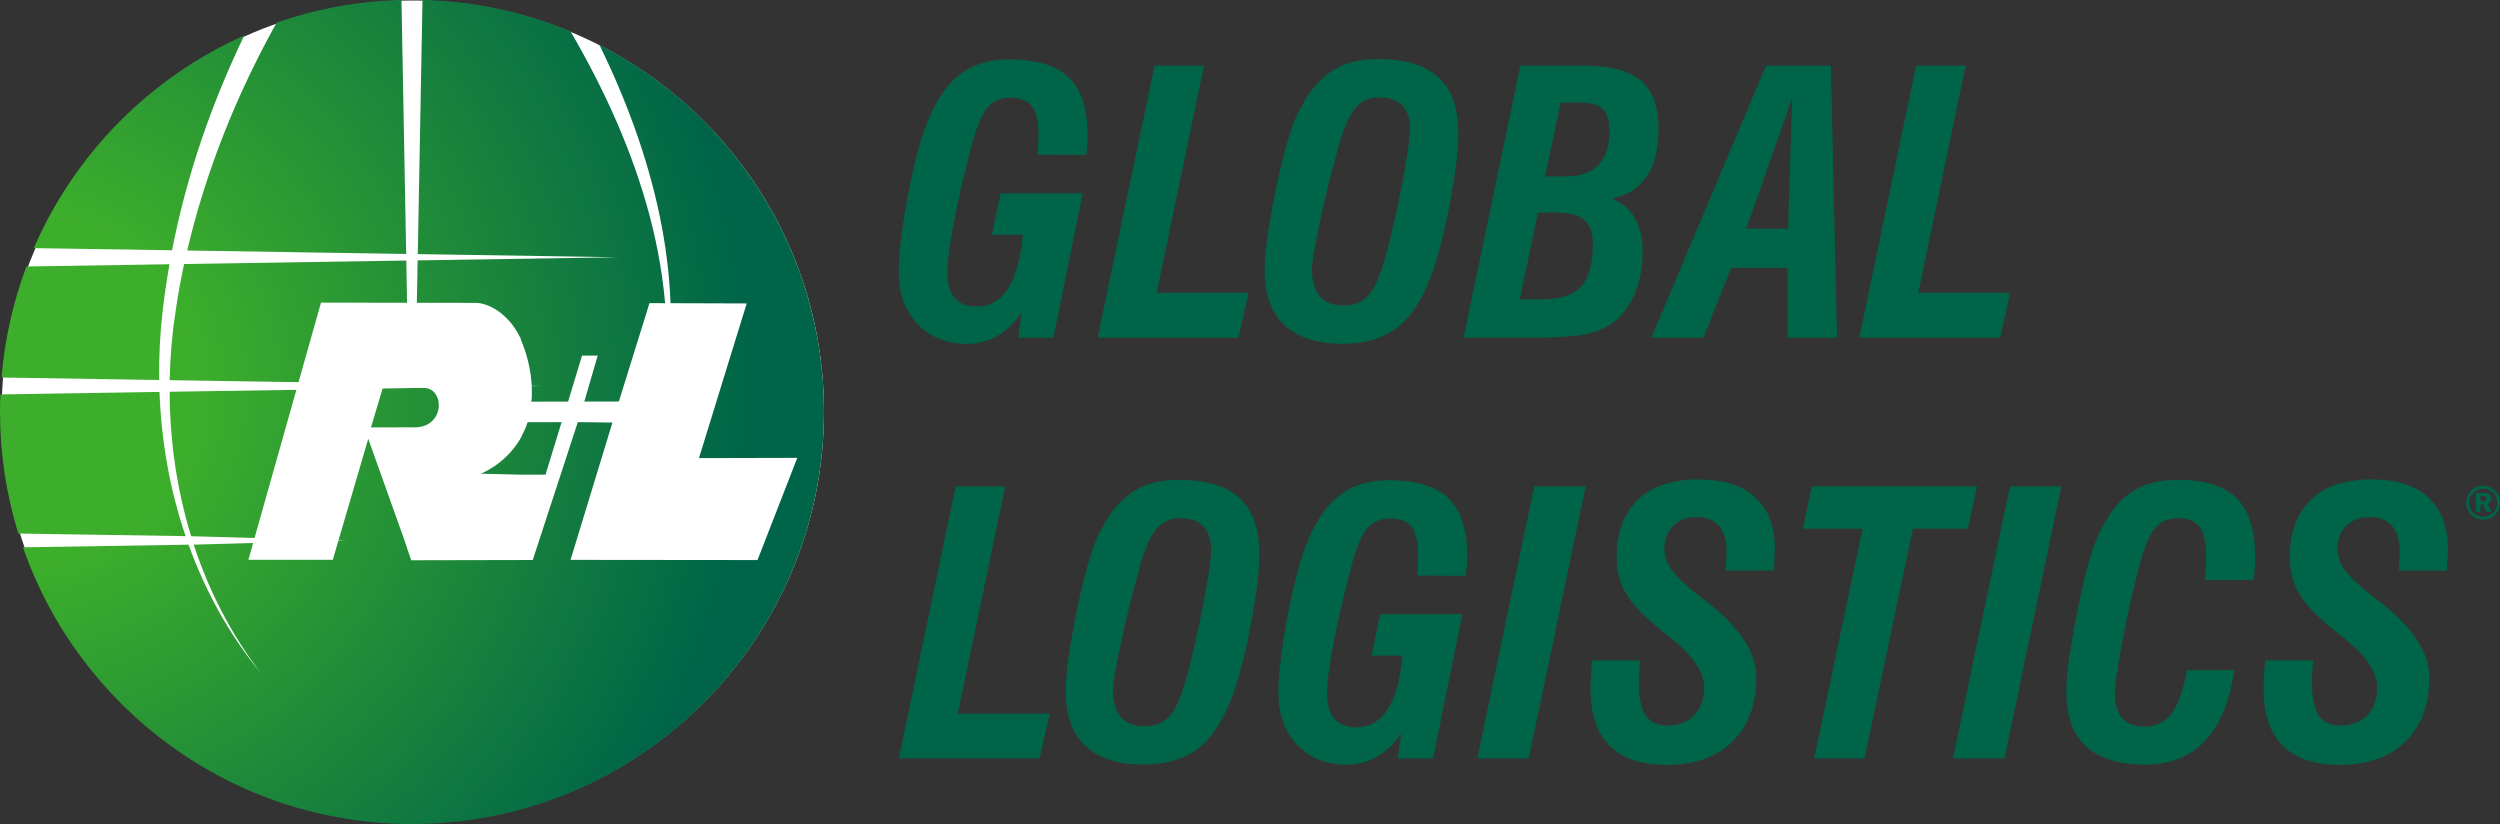 <?xml version="1.0" encoding="UTF-8"?> <svg xmlns="http://www.w3.org/2000/svg" xmlns:xlink="http://www.w3.org/1999/xlink" id="Layer_1" data-name="Layer 1" viewBox="0 0 646.57 213.12"><rect x="0" y="0" width="646.57" height="213.12" fill="#333333" stroke="none"/><defs><style> .cls-1 { fill: #006548; } .cls-2 { fill: #fff; } .cls-3 { fill: url(#radial-gradient); } </style><radialGradient id="radial-gradient" cx="5.07" cy="100.56" fx="5.07" fy="100.56" r="188.39" gradientUnits="userSpaceOnUse"><stop offset=".24" stop-color="#3dae2b"></stop><stop offset="1" stop-color="#006548"></stop></radialGradient></defs><path class="cls-1" d="M642.18,125.64c.61,0,1.18.11,1.71.34.54.23,1.02.55,1.44.98.4.41.71.88.93,1.4.21.53.32,1.08.32,1.67s-.11,1.16-.33,1.69c-.22.53-.54,1-.96,1.41-.42.41-.9.73-1.44.95-.54.22-1.09.33-1.67.33s-1.15-.11-1.68-.34c-.53-.23-1.01-.56-1.43-.98-.41-.41-.72-.88-.93-1.41-.21-.52-.32-1.07-.32-1.65,0-.4.05-.79.16-1.17s.27-.75.48-1.11c.4-.67.92-1.19,1.57-1.56.65-.37,1.37-.56,2.16-.56ZM642.19,126.38c-.5,0-.96.09-1.39.26-.43.17-.81.43-1.15.77-.36.36-.63.76-.82,1.21-.19.45-.29.92-.29,1.4s.09.95.27,1.38.44.83.78,1.17c.35.36.75.63,1.2.82.45.19.91.28,1.4.28s.93-.09,1.38-.28c.45-.18.85-.45,1.22-.79.34-.33.61-.71.8-1.15s.28-.89.28-1.36c0-.52-.09-1-.26-1.44-.17-.44-.43-.83-.78-1.18-.35-.36-.75-.64-1.19-.82-.44-.18-.92-.28-1.42-.28ZM640.36,127.52h1.91c.69,0,1.21.12,1.56.35.35.23.52.58.52,1.05,0,.32-.09.6-.28.83-.19.23-.45.38-.78.47l1.09,2.17h-1.32l-.93-1.99h-.59v1.99h-1.18v-4.86ZM641.54,128.26v1.41h.59c.35,0,.6-.05.76-.17.16-.11.24-.28.24-.52,0-.25-.09-.43-.26-.55-.17-.12-.44-.18-.8-.18h-.53Z"></path><g><g><g><path class="cls-2" d="M.43,106.47C.43,47.74,48.05.13,106.77.13s106.34,47.61,106.34,106.34-47.61,106.42-106.34,106.42S.43,165.21.43,106.47Z"></path><path class="cls-3" d="M41.16,98.28l-40.76-.64c.82-10.03,3.03-19.67,6.44-28.72l36.99-.58c-.68,3.9-1.27,7.83-1.73,11.77-.71,6.02-1.02,12.09-.94,18.16ZM63.19,9.16c-24.33,10.85-43.84,30.54-54.44,55.01l35.75.56c3.73-19.22,10.15-37.85,18.68-55.57ZM105.05,65.68L103.83,0c-11.28.28-22.12,2.32-32.27,5.84-10.28,18.42-18.32,38.32-23.14,58.95l56.63.89ZM41.25,101.36L.11,102.01c-.06,1.48-.11,2.97-.11,4.47,0,10.98,1.66,21.54,4.74,31.51l43.26.67c-4.06-11.96-6.29-24.59-6.75-37.3ZM49.43,138.68l57.34,1.57-.05-39.89-62.84.96c.03,12.64,1.84,25.27,5.55,37.36ZM45.4,80.53c-.9,5.87-1.4,11.83-1.52,17.79l61.79.97-.59-31.91-57.46.9c-.87,4.06-1.62,8.14-2.22,12.25ZM155.05,11.62c13.73,28.23,21.99,59.09,16.97,89.91-.02.05-.02.1-.02.16-.11.67-.22,1.35-.34,2.03-.22,1.19-.45,2.37-.71,3.56,5.88-35.04-5.92-69.18-23.38-99.14C135.72,3.19,122.81.34,109.27,0l-1.22,65.72,51.77.81-51.81.81-.59,31.98,32.43.5-33.47.5.29,39.24,4.02.21-4.02-.82-.12.33-.11.02-56.34,1.56c3.9,11.9,9.67,23.21,17.43,33.32-8.19-9.94-14.41-21.26-18.76-33.31l-42.83.68c14.5,41.65,54.06,71.56,100.61,71.56,58.85,0,106.56-47.77,106.56-106.64,0-41.37-23.6-77.21-58.06-94.86Z"></path></g><path class="cls-2" d="M83.01,78.29l-18.77,66.49h21.83l9.17-31.3,9.55,26.76v.05l1.55,4.61,28.5-.06h2.94s11.66-35.67,11.66-35.67l8.95.12-10.83,35.51,48.35.05,10.29-26.43-25.43.06,12.35-40-25.15-.08-7.91,25.44-8.94.02,3.46-11.89h-4.05s-3.61,11.89-3.61,11.89l-9.5.02c.14-.98.14-2.1.13-3.22-.13-5-1.41-9.48-2.83-12.78v-.21c-3.22-6.84-8.66-9.35-11.74-9.34l-39.97-.06ZM95.94,110.55l3.05-10.21,10.34-.02c5.59-.29,6.03,9.77-1.66,10.2l-11.74.02ZM141.09,122.76h-6.39l-10.38-.25s6.1-2.24,10.03-8.68v.05c.07-.13.15-.29.22-.43.07-.11.14-.21.21-.33v-.05c.63-1.21,1.34-2.73,1.67-3.87l8.8-.02-4.16,13.57Z"></path></g><g><g><path class="cls-1" d="M264.2,80.88c-1.95,2.74-4.08,4.77-6.37,6.08-2.3,1.31-4.89,1.97-7.79,1.97-5.2,0-9.44-1.7-12.7-5.1-3.26-3.4-4.89-7.85-4.89-13.36,0-1.98.11-4.13.34-6.44.22-2.31.61-5.21,1.16-8.68.88-5.33,1.84-10.02,2.86-14.07,1.02-4.05,2.09-7.45,3.22-10.19,2.29-5.48,5.08-9.47,8.41-11.97s7.51-3.75,12.57-3.75c7.06,0,12.21,1.57,15.44,4.7,3.23,3.14,4.85,8.15,4.85,15.03,0,.76-.03,1.54-.1,2.33-.06.79-.15,1.68-.27,2.65l-12.61-.05c.09-1.1.16-2.08.21-2.94.04-.87.06-1.59.06-2.17,0-3.53-.56-6.02-1.69-7.47-1.12-1.45-3.03-2.17-5.7-2.17-2.44,0-4.39.86-5.83,2.58-1.45,1.72-2.77,4.88-4,9.48-1.98,7.46-3.54,14.17-4.66,20.13-1.13,5.95-1.69,10.29-1.69,13,0,2.92.63,5.12,1.9,6.6,1.26,1.48,3.15,2.22,5.69,2.22,3.38,0,6.06-1.54,8.06-4.62,2-3.07,3.3-7.72,3.91-13.94h-8.04l2.24-10.73h21.25l-7.59,37.33h-9.09l.87-6.44Z"></path><path class="cls-1" d="M283.89,87.33l14.71-70.36h12.79l-12.24,58.76h23.76l-2.6,11.6h-36.42Z"></path><path class="cls-1" d="M327.08,70.01c0-1.74.1-3.65.32-5.73.21-2.09.55-4.38,1-6.88,1.01-5.91,2.08-11.16,3.23-15.76,1.14-4.6,2.22-8.12,3.22-10.56,2.41-5.54,5.29-9.56,8.66-12.06,3.36-2.5,7.59-3.75,12.68-3.75,7.13,0,12.4,1.57,15.83,4.7,3.42,3.14,5.14,7.97,5.14,14.48,0,1.34-.06,2.73-.16,4.16-.1,1.43-.27,2.94-.48,4.52-.71,5.12-1.56,9.96-2.56,14.53-1.01,4.57-2.06,8.5-3.15,11.79-2.34,6.94-5.36,11.93-9.03,14.94-3.67,3.02-8.52,4.52-14.55,4.52-6.61,0-11.62-1.6-15.03-4.8-3.42-3.2-5.12-7.91-5.12-14.12ZM356.63,25.19c-2.46,0-4.47.88-6.01,2.65-1.54,1.76-2.96,4.93-4.27,9.5-2.07,7.37-3.76,14.17-5.07,20.4-1.31,6.23-1.96,10.2-1.96,11.9,0,3.14.68,5.48,2.03,7.04,1.35,1.55,3.4,2.33,6.14,2.33,2.96,0,5.25-1.05,6.9-3.15,1.64-2.1,3.31-6.58,4.98-13.43,1.61-6.7,2.9-12.75,3.86-18.14.96-5.39,1.44-9.05,1.44-10.96,0-2.65-.68-4.67-2.03-6.05-1.35-1.39-3.35-2.08-6.01-2.08Z"></path><path class="cls-1" d="M378.51,87.33l14.71-70.36h16.08c7.04,0,12.07,1.29,15.1,3.86,3.03,2.57,4.54,6.77,4.54,12.59,0,5.15-1.04,9.25-3.13,12.31-2.08,3.06-5.09,4.93-9.03,5.6,2.62.98,4.62,2.63,5.99,4.96,1.37,2.33,2.06,5.23,2.06,8.7,0,4.23-.71,7.97-2.11,11.21-1.4,3.25-3.41,5.77-6.03,7.56-1.89,1.28-4.17,2.19-6.86,2.74-2.68.55-7.48.82-14.39.82h-16.96ZM393.05,77.41h6.08c4.54,0,7.81-1.12,9.82-3.36,2.01-2.24,3.02-5.86,3.02-10.85,0-2.95-.77-5.07-2.31-6.35-1.53-1.28-4.08-1.92-7.65-1.92-1.1,0-1.94.02-2.53.04-.6.03-1.18.08-1.76.14l-4.66,22.29ZM399.58,45.62h5.35c3.78,0,6.61-.99,8.5-2.97,1.89-1.98,2.83-4.97,2.83-8.95,0-2.62-.6-4.47-1.8-5.55-1.2-1.08-3.25-1.62-6.14-1.62h-4.7l-4.03,19.1Z"></path><path class="cls-1" d="M440.57,87.33h-13.48l29.66-70.36h16.76l1.6,70.36h-12.84v-18.05h-14.57l-7.13,18.05ZM451.62,59.18h10.83l1.06-33.81-11.89,33.81Z"></path><path class="cls-1" d="M480.86,87.33l14.71-70.36h12.8l-12.25,58.76h23.76l-2.61,11.6h-36.41Z"></path></g><g><path class="cls-1" d="M232.46,196.15l14.71-70.36h12.8l-12.25,58.76h23.76l-2.61,11.6h-36.41Z"></path><path class="cls-1" d="M275.62,178.83c0-1.74.11-3.65.33-5.73.21-2.09.55-4.38,1-6.88,1.01-5.91,2.08-11.16,3.22-15.76,1.14-4.6,2.22-8.12,3.23-10.56,2.41-5.54,5.29-9.56,8.66-12.06,3.36-2.5,7.59-3.75,12.67-3.75,7.13,0,12.41,1.57,15.83,4.7,3.42,3.14,5.14,7.97,5.14,14.48,0,1.34-.06,2.73-.16,4.16-.11,1.43-.27,2.94-.48,4.52-.7,5.12-1.55,9.96-2.56,14.53-1,4.57-2.05,8.5-3.15,11.79-2.35,6.94-5.36,11.93-9.03,14.94-3.67,3.02-8.53,4.52-14.56,4.52-6.61,0-11.62-1.6-15.03-4.8-3.41-3.2-5.12-7.91-5.12-14.12ZM305.19,134.02c-2.47,0-4.47.88-6.01,2.65-1.54,1.76-2.96,4.93-4.27,9.5-2.07,7.37-3.77,14.17-5.07,20.4-1.31,6.23-1.97,10.2-1.97,11.9,0,3.14.68,5.48,2.03,7.04,1.36,1.55,3.41,2.33,6.15,2.33,2.96,0,5.25-1.05,6.9-3.15,1.64-2.1,3.31-6.58,4.98-13.43,1.61-6.7,2.9-12.75,3.86-18.14.96-5.39,1.44-9.05,1.44-10.96,0-2.65-.68-4.67-2.03-6.05-1.36-1.39-3.36-2.08-6.01-2.08Z"></path><path class="cls-1" d="M362.38,189.71c-1.95,2.74-4.07,4.77-6.37,6.08-2.3,1.31-4.89,1.97-7.79,1.97-5.21,0-9.45-1.7-12.7-5.1-3.26-3.4-4.89-7.85-4.89-13.36,0-1.98.11-4.13.34-6.44.23-2.31.62-5.21,1.17-8.68.88-5.33,1.83-10.02,2.85-14.07,1.02-4.05,2.09-7.45,3.22-10.19,2.29-5.48,5.09-9.47,8.41-11.97,3.32-2.5,7.51-3.75,12.57-3.75,7.06,0,12.21,1.57,15.45,4.7,3.23,3.14,4.84,8.15,4.84,15.03,0,.76-.03,1.54-.09,2.33-.06.79-.16,1.68-.28,2.65l-12.61-.05c.09-1.1.16-2.08.21-2.94.05-.87.06-1.59.06-2.17,0-3.53-.56-6.02-1.68-7.47-1.13-1.45-3.04-2.17-5.71-2.17-2.44,0-4.38.86-5.82,2.58-1.45,1.72-2.78,4.88-4,9.48-1.98,7.46-3.53,14.17-4.66,20.13-1.13,5.95-1.69,10.29-1.69,13,0,2.92.64,5.12,1.9,6.6s3.16,2.22,5.69,2.22c3.38,0,6.07-1.54,8.06-4.62,1.99-3.07,3.3-7.72,3.9-13.94h-8.04l2.24-10.73h21.25l-7.59,37.33h-9.09l.87-6.44Z"></path><path class="cls-1" d="M395.37,196.15h-13.29l14.71-70.36h13.3l-14.71,70.36Z"></path><path class="cls-1" d="M411.82,170.79h12.39c-.03.24-.06.56-.1.96-.18,2.04-.27,3.5-.27,4.39,0,4.17.58,7.13,1.76,8.88,1.18,1.75,3.11,2.63,5.82,2.63s5.06-.9,6.76-2.7c1.71-1.8,2.56-4.17,2.56-7.13,0-4.08-3.06-8.5-9.18-13.25-.21-.15-.36-.26-.41-.32-5.24-4.11-8.72-7.58-10.44-10.42-1.72-2.83-2.58-6.08-2.58-9.73,0-6.4,1.83-11.35,5.48-14.85,3.65-3.5,8.85-5.25,15.58-5.25s11.34,1.54,14.73,4.61c3.4,3.08,5.1,7.52,5.1,13.34,0,.67-.02,1.47-.07,2.4-.05.93-.11,2-.21,3.22h-12.47c.1-1.31.16-2.36.21-3.15s.07-1.39.07-1.78c0-2.92-.67-5.14-1.99-6.65-1.33-1.51-3.29-2.26-5.87-2.26-2.44,0-4.42.75-5.94,2.26-1.53,1.51-2.29,3.46-2.29,5.87,0,1.92.6,3.73,1.79,5.43,1.18,1.71,3.58,3.98,7.17,6.81.42.33,1.03.81,1.83,1.42,8.64,6.64,12.97,13.19,12.97,19.64,0,7.07-2.05,12.61-6.15,16.63-4.09,4.02-9.78,6.03-17.06,6.03-6.49,0-11.39-1.64-14.69-4.94-3.31-3.29-4.96-8.16-4.96-14.62,0-1.31.04-2.57.11-3.77.08-1.2.19-2.44.34-3.72Z"></path><path class="cls-1" d="M482.22,196.15h-13.01l12.51-59.4h-15.44l2.28-10.97h42.77l-2.38,10.97h-14.21l-12.52,59.4Z"></path><path class="cls-1" d="M518.41,196.15h-13.29l14.71-70.36h13.3l-14.71,70.36Z"></path><path class="cls-1" d="M565.57,173.3h12.29c-1.22,8.16-3.76,14.28-7.61,18.35-3.85,4.07-9.03,6.1-15.51,6.1s-11.85-1.57-15.24-4.71c-3.4-3.14-5.09-7.84-5.09-14.12,0-1.61.1-3.46.32-5.53.21-2.07.55-4.4,1.01-6.99,1.06-6.21,2.14-11.6,3.22-16.15,1.08-4.55,2.12-8.03,3.13-10.44,2.28-5.51,5.08-9.51,8.38-11.99,3.31-2.48,7.47-3.72,12.5-3.72,7.19,0,12.36,1.59,15.53,4.78,3.17,3.18,4.75,8.35,4.75,15.51,0,.85-.09,2.36-.27,4.52-.03.46-.06.82-.1,1.1h-12.61c.09-1.31.16-2.47.21-3.5.05-1.02.06-1.91.06-2.67,0-3.62-.56-6.17-1.68-7.63-1.13-1.46-3.04-2.19-5.71-2.19-2.44,0-4.38.87-5.82,2.6-1.45,1.74-2.78,4.92-4,9.55-1.91,7.4-3.46,14.29-4.61,20.65-1.16,6.37-1.74,10.56-1.74,12.57,0,2.9.65,5.04,1.95,6.44,1.29,1.4,3.27,2.1,5.91,2.1,2.84,0,5.12-1.18,6.86-3.54,1.73-2.36,3.03-6.05,3.89-11.08Z"></path><path class="cls-1" d="M585.9,170.79h12.39c-.03.24-.06.56-.1.96-.18,2.04-.27,3.5-.27,4.39,0,4.17.58,7.13,1.76,8.88,1.18,1.75,3.11,2.63,5.82,2.63s5.06-.9,6.76-2.7c1.71-1.8,2.56-4.17,2.56-7.13,0-4.08-3.06-8.5-9.18-13.25-.21-.15-.36-.26-.41-.32-5.24-4.11-8.72-7.58-10.44-10.42-1.72-2.83-2.58-6.08-2.58-9.73,0-6.4,1.83-11.35,5.48-14.85,3.65-3.5,8.85-5.25,15.58-5.25s11.34,1.54,14.73,4.61c3.4,3.08,5.1,7.52,5.1,13.34,0,.67-.02,1.47-.07,2.4s-.11,2-.21,3.22h-12.47c.1-1.31.16-2.36.21-3.15.05-.79.07-1.39.07-1.78,0-2.92-.67-5.14-1.99-6.65-1.33-1.51-3.29-2.26-5.87-2.26-2.44,0-4.42.75-5.94,2.26-1.53,1.51-2.29,3.46-2.29,5.87,0,1.92.6,3.73,1.79,5.43,1.18,1.71,3.58,3.98,7.17,6.81.42.33,1.03.81,1.83,1.42,8.64,6.64,12.97,13.19,12.97,19.64,0,7.07-2.05,12.61-6.15,16.63-4.09,4.02-9.78,6.03-17.06,6.03-6.49,0-11.39-1.64-14.69-4.94-3.31-3.29-4.96-8.16-4.96-14.62,0-1.31.04-2.57.11-3.77.08-1.2.19-2.44.34-3.72Z"></path></g></g></g></svg> 